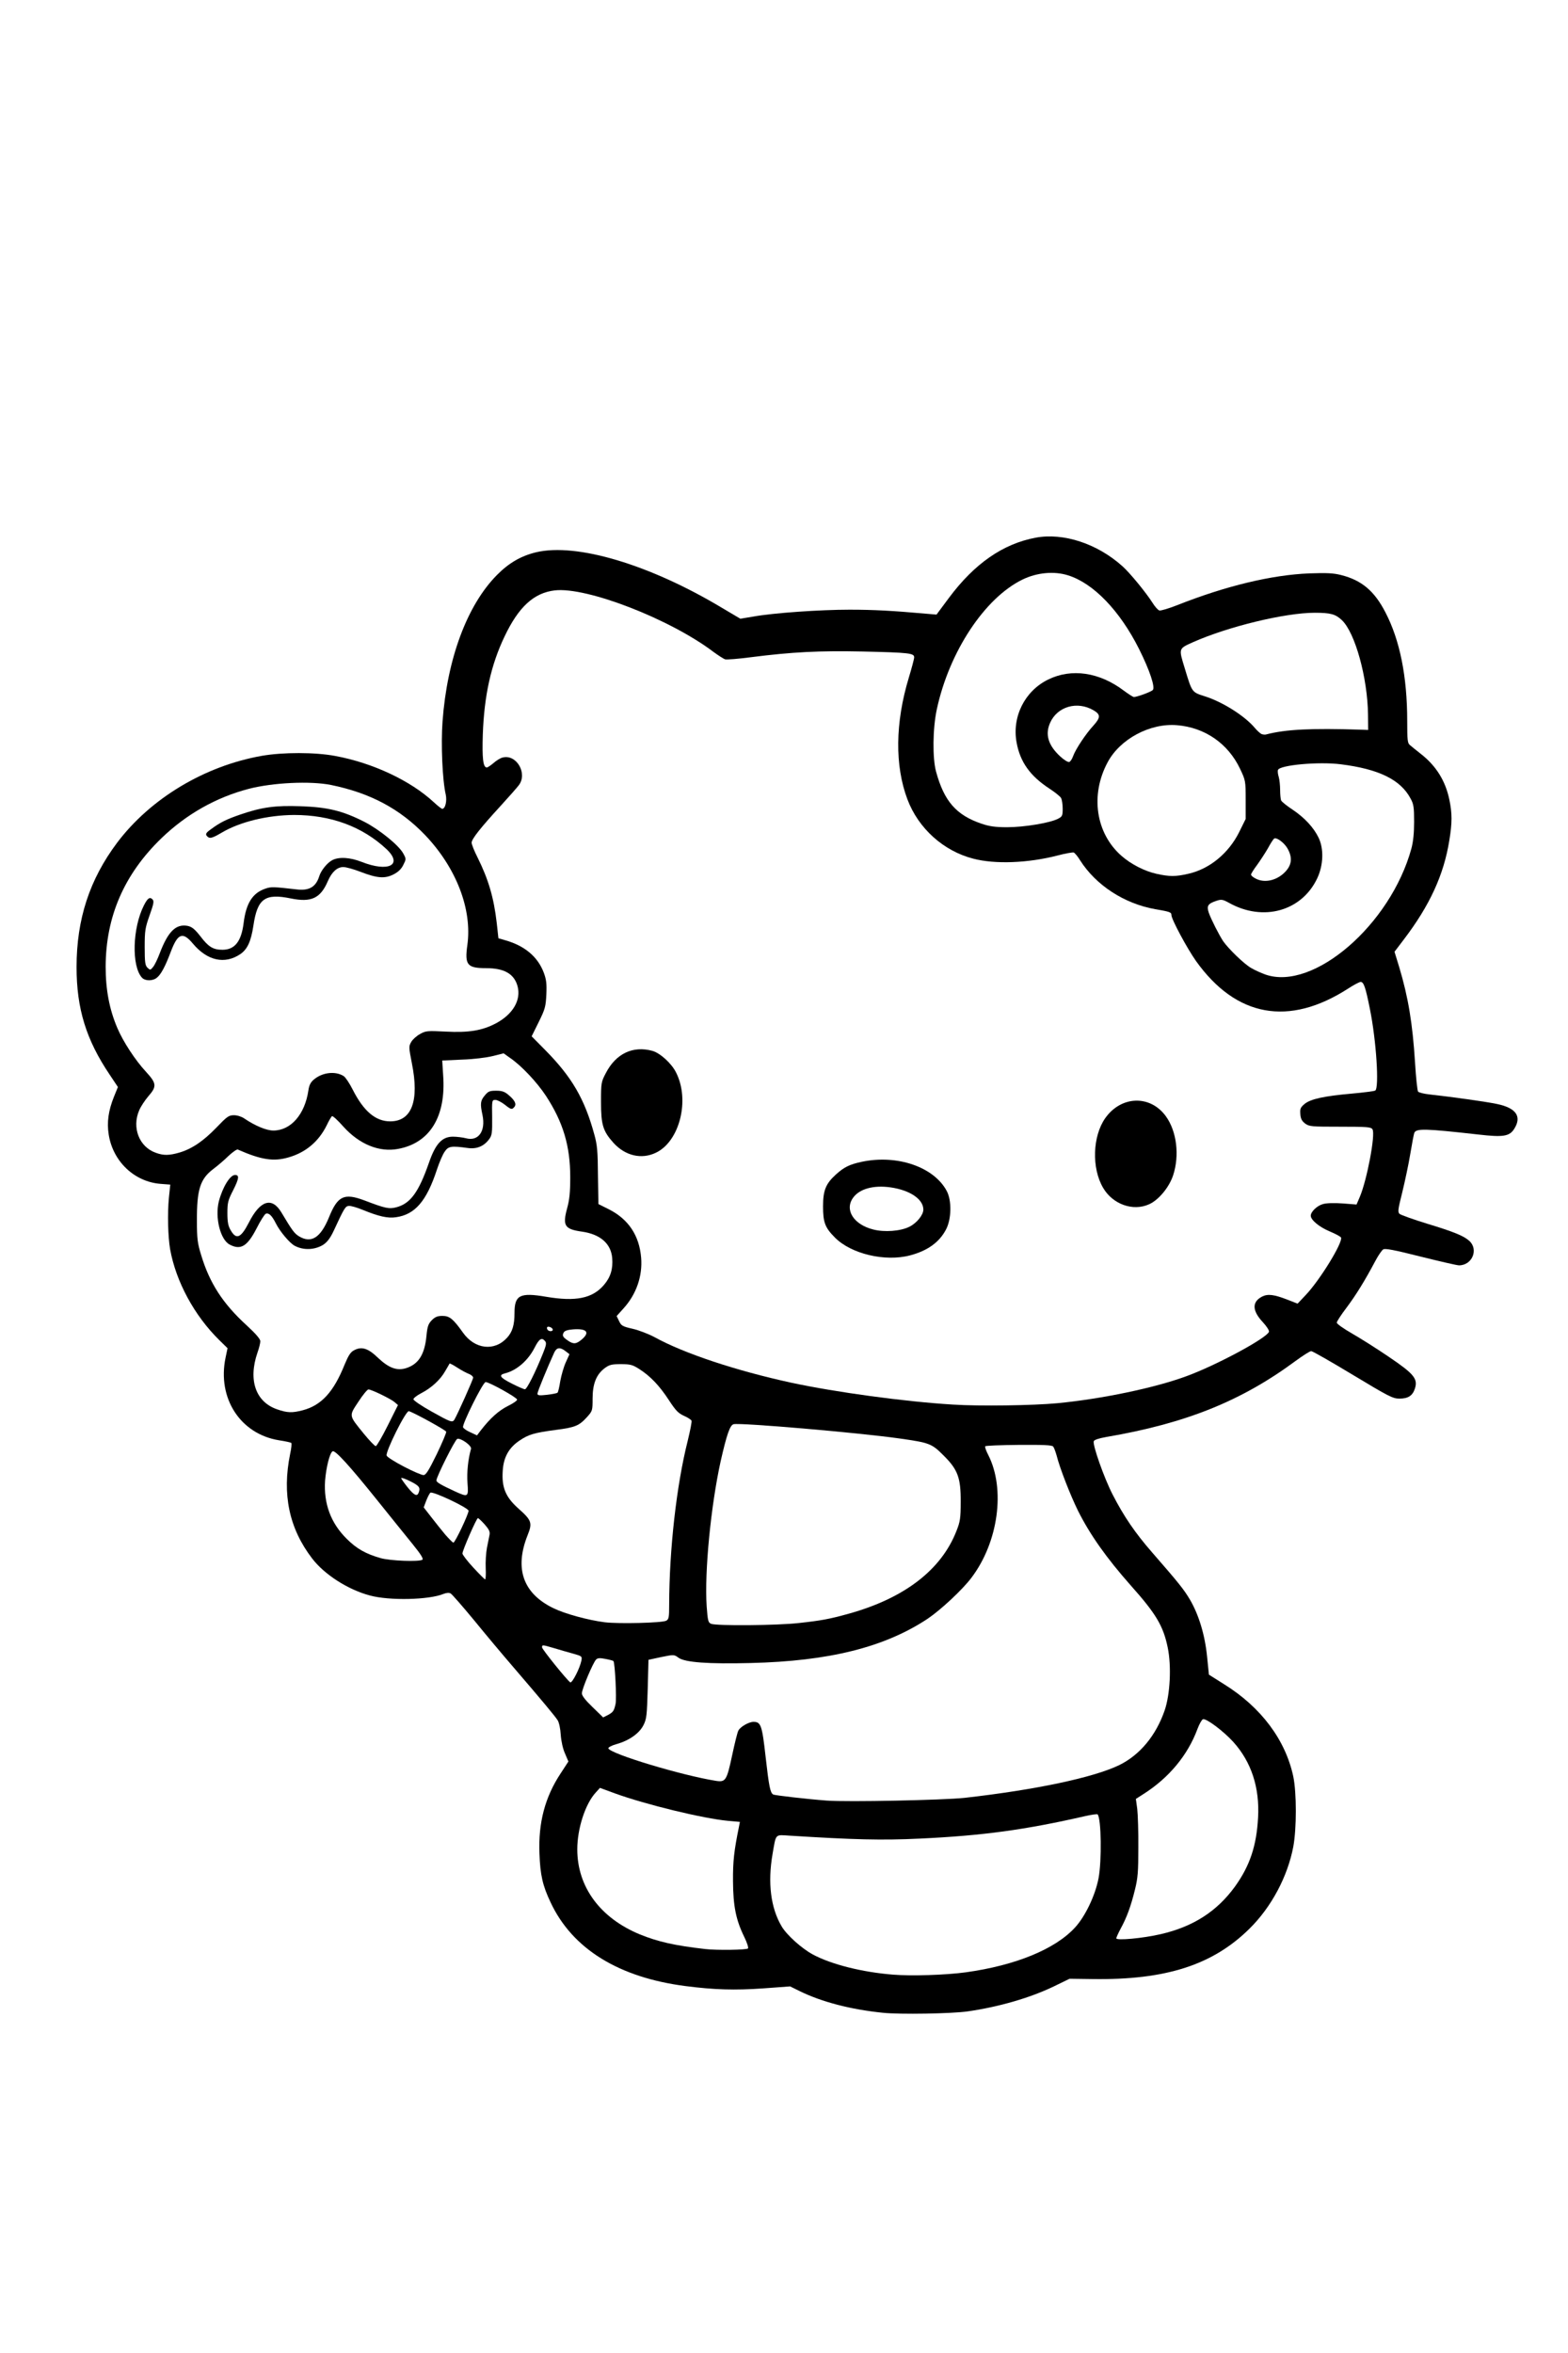 <?xml version="1.0" encoding="UTF-8"?>
<svg xmlns="http://www.w3.org/2000/svg" class="img-fluid" id="outputsvg" style="transform: none; transform-origin: 50% 50%; cursor: move;" width="1024" height="1536" viewBox="0 0 10240 15360">
  <rect x="0" y="0" width="10240" height="15360" fill="#808080" stroke="none"/>
  <g id="l1h9LYjjrNzhW4TnpgTxvd6" fill="rgb(0,0,0)" style="transform: none;">
    <g style="transform: none;">
      <path id="pYsAU6sEJ" d="M5735 13169 c-205 -20 -427 -79 -551 -145 -45 -24 -46 -24 -187 -13 -245 20 -547 -3 -757 -56 -380 -96 -638 -323 -726 -640 -26 -92 -31 -348 -9 -456 23 -111 65 -220 117 -299 l43 -65 -17 -50 c-9 -27 -17 -75 -18 -105 0 -35 -6 -65 -17 -80 -20 -29 -127 -156 -293 -350 -64 -74 -178 -211 -254 -303 -115 -140 -142 -168 -160 -163 -89 21 -174 28 -309 23 -173 -5 -234 -19 -352 -77 -235 -116 -369 -319 -397 -597 -11 -106 -1 -286 17 -334 4 -11 -11 -17 -69 -26 -141 -23 -258 -107 -316 -229 -43 -90 -54 -152 -47 -280 l6 -111 -45 -44 c-155 -150 -273 -373 -315 -589 -13 -71 -18 -349 -6 -391 7 -26 6 -26 -57 -31 -123 -10 -235 -85 -294 -196 -57 -108 -66 -268 -20 -398 l21 -62 -46 -70 c-94 -140 -152 -280 -188 -446 -27 -131 -27 -414 1 -559 41 -210 119 -389 245 -556 218 -289 570 -501 945 -567 141 -25 406 -25 540 0 236 45 492 163 629 290 33 31 34 31 28 6 -4 -14 -11 -98 -18 -186 -37 -521 105 -1036 356 -1290 118 -120 233 -164 431 -164 296 0 682 131 1076 365 l128 75 67 -10 c274 -44 914 -52 1139 -15 30 5 35 0 111 -103 213 -285 452 -415 738 -399 170 10 325 75 455 193 60 54 156 175 225 281 0 1 33 -11 73 -27 177 -72 363 -128 570 -171 190 -40 458 -52 561 -25 134 34 217 104 289 244 94 181 142 418 142 710 0 123 2 144 18 156 9 8 40 33 68 55 174 135 236 340 189 627 -36 222 -126 421 -291 640 l-53 71 20 64 c51 167 85 374 100 614 6 99 15 185 20 191 5 6 37 14 72 18 324 34 506 68 548 103 26 22 29 30 29 86 0 81 -23 121 -81 138 -42 13 -36 14 -434 -25 -66 -7 -128 -10 -137 -8 -22 5 -24 12 -48 155 -11 67 -32 168 -46 225 -15 58 -23 107 -18 112 5 4 85 31 177 59 250 76 295 104 304 184 7 61 -12 114 -47 132 -50 26 -125 18 -337 -36 -111 -29 -208 -49 -215 -46 -8 2 -33 42 -57 88 -56 107 -113 201 -165 269 -23 30 -45 60 -49 67 -4 7 23 28 75 59 133 77 378 244 394 269 35 53 29 151 -11 191 -21 21 -33 24 -104 24 l-80 0 -228 -138 c-125 -76 -238 -144 -249 -150 -19 -10 -30 -5 -87 38 -340 258 -724 412 -1245 501 -85 15 -83 2 -25 159 68 185 177 363 328 535 176 202 206 240 246 307 58 99 98 231 112 372 l12 118 100 63 c241 150 399 362 451 602 23 110 24 395 0 518 -61 320 -285 606 -578 739 -206 93 -395 126 -731 126 l-157 0 -103 49 c-151 73 -355 132 -557 161 -100 15 -502 21 -615 9z m510 -320 c241 -28 465 -98 622 -195 199 -124 304 -353 290 -638 -4 -66 -10 -123 -14 -127 -5 -5 -36 -2 -71 6 -314 74 -628 116 -997 136 -235 13 -621 7 -838 -11 -71 -7 -131 -9 -134 -6 -12 11 -33 136 -39 226 -6 81 -3 106 16 170 31 107 66 164 137 230 75 69 150 110 272 150 220 71 473 91 756 59z m-1431 -209 c-47 -115 -58 -183 -58 -360 0 -142 10 -254 30 -336 5 -20 1 -22 -68 -29 -149 -14 -481 -92 -671 -157 l-117 -40 -19 23 c-55 67 -111 234 -111 331 0 70 38 196 80 261 117 186 342 306 645 346 129 17 136 18 227 20 l87 1 -25 -60z m2726 -42 c369 -77 613 -354 645 -733 18 -206 -92 -437 -269 -563 l-46 -33 -11 28 c-80 198 -183 327 -350 437 l-56 37 9 57 c5 31 8 145 6 252 -5 244 -23 326 -115 538 -7 16 38 11 187 -20z m-1270 -893 c459 -50 840 -131 1010 -213 238 -116 375 -422 316 -707 -29 -141 -76 -219 -241 -405 -161 -182 -266 -331 -345 -488 -50 -102 -118 -275 -140 -362 -7 -25 -17 -51 -22 -58 -8 -9 -55 -12 -188 -10 l-178 3 13 25 c55 106 68 372 26 530 -46 176 -130 311 -279 450 -234 219 -536 343 -972 397 -114 14 -216 18 -475 18 -321 0 -331 -1 -375 -23 -42 -20 -49 -21 -100 -9 l-55 12 -5 190 c-5 170 -7 195 -27 235 -24 48 -94 103 -148 116 l-29 7 42 18 c105 45 528 159 590 159 28 0 32 -11 66 -175 32 -149 36 -159 79 -185 43 -26 137 -28 160 -2 11 12 22 74 37 211 22 194 30 233 49 245 9 6 228 31 351 40 130 9 701 -3 840 -19z m-2294 -570 c14 -21 16 -45 12 -141 -4 -119 -10 -133 -50 -134 -18 0 -50 54 -83 143 l-18 48 54 55 c29 30 57 54 61 54 4 0 15 -11 24 -25z m-225 -297 c-8 -8 -121 -38 -121 -31 0 2 21 29 47 59 l48 55 16 -38 c9 -21 14 -41 10 -45z m1435 -273 c537 -60 904 -275 1031 -603 36 -94 38 -221 4 -307 -31 -78 -135 -185 -198 -203 -105 -31 -741 -99 -1100 -118 l-121 -7 -20 64 c-85 274 -153 816 -136 1072 6 88 9 100 28 107 34 14 371 11 512 -5z m-864 -16 c15 -8 18 -23 18 -102 1 -354 48 -780 115 -1050 14 -54 25 -100 25 -102 0 -2 -20 -13 -44 -24 -37 -16 -54 -34 -99 -103 -91 -140 -204 -233 -283 -233 -92 0 -154 90 -154 225 0 78 -1 81 -37 121 -51 56 -77 67 -202 83 -60 8 -127 19 -148 25 -98 27 -185 117 -199 207 -11 75 17 139 95 214 38 36 73 75 79 87 19 35 14 93 -14 158 -14 34 -28 89 -31 126 -5 57 -2 73 21 122 33 68 91 122 180 165 76 37 227 78 336 91 87 11 315 4 342 -10z m-1167 -510 c5 -26 3 -39 -9 -49 -20 -16 -15 -21 -54 69 l-32 74 37 46 38 46 6 -75 c4 -41 10 -91 14 -111z m-462 109 c-99 -127 -401 -500 -447 -552 l-61 -69 -12 41 c-22 79 -25 144 -9 215 22 96 60 162 130 232 65 65 124 98 221 126 73 21 193 26 178 7z m239 -315 c-48 -23 -90 -42 -94 -42 -4 -1 -12 8 -17 18 -9 16 1 34 61 109 l71 91 33 -67 32 -67 -86 -42z m88 -205 c0 -46 5 -101 10 -123 8 -33 6 -42 -7 -52 -9 -7 -20 -13 -23 -13 -9 0 -104 209 -98 215 7 8 102 54 111 54 4 1 7 -36 7 -81z m-208 -145 c29 -60 54 -111 56 -115 3 -7 -187 -112 -192 -107 -2 2 -29 54 -60 116 l-55 111 97 51 c53 28 98 50 99 51 1 0 26 -48 55 -107z m-312 -202 c55 -111 57 -104 -30 -143 l-55 -25 -42 63 -41 62 57 70 c31 39 57 71 58 72 2 0 25 -45 53 -99z m610 31 c0 -19 107 -125 150 -150 l48 -28 -63 -34 c-35 -19 -66 -32 -68 -30 -2 3 -28 56 -57 118 -45 94 -51 115 -39 123 18 11 29 11 29 1z m-115 -195 l51 -112 -46 -23 -45 -22 -15 22 c-33 50 -86 101 -131 127 l-47 27 81 46 c45 26 87 47 92 47 6 0 33 -50 60 -112z m-1040 57 c106 -24 197 -125 265 -294 40 -99 62 -114 156 -108 61 4 65 6 122 60 61 59 95 74 135 64 67 -16 111 -90 122 -205 6 -63 12 -79 35 -103 26 -25 35 -28 100 -28 68 0 73 2 102 33 16 17 44 52 62 77 39 55 110 96 149 86 42 -10 102 -70 115 -114 7 -22 12 -69 12 -105 0 -91 16 -110 104 -115 38 -3 107 3 163 13 159 29 245 8 317 -77 40 -46 60 -105 51 -147 -8 -39 -63 -101 -104 -118 -20 -8 -62 -19 -94 -23 -116 -17 -133 -54 -96 -203 77 -308 -55 -675 -324 -894 l-68 -56 -52 12 c-29 7 -109 16 -179 18 l-126 6 5 91 c17 281 -93 452 -312 488 -141 23 -288 -26 -384 -127 -29 -31 -54 -55 -55 -53 -1 2 -11 20 -21 41 -46 89 -135 161 -234 191 -84 25 -207 21 -297 -9 l-75 -25 -37 36 c-20 20 -61 54 -89 75 -29 22 -59 52 -67 67 -49 98 -55 295 -12 436 55 181 141 315 295 456 l91 84 0 51 c0 29 -9 78 -20 111 -12 32 -21 77 -22 100 -1 51 30 120 70 158 33 30 126 68 152 61 8 -2 29 -7 45 -11z m4920 -44 c288 -27 636 -100 842 -176 125 -45 357 -159 451 -221 l72 -47 -29 -30 c-17 -17 -35 -44 -40 -59 -14 -36 -14 -103 -1 -128 28 -51 128 -63 232 -28 l62 22 39 -44 c55 -62 122 -158 173 -246 l43 -77 -67 -28 c-87 -36 -122 -74 -122 -132 0 -90 62 -122 213 -113 l88 6 20 -45 c42 -98 97 -370 78 -389 -6 -6 -85 -10 -209 -10 -186 0 -200 -1 -227 -21 -25 -19 -28 -27 -31 -91 -3 -68 -2 -72 27 -96 39 -32 127 -52 296 -67 72 -6 141 -13 154 -16 l24 -5 -6 -147 c-7 -173 -60 -482 -83 -482 -2 0 -27 15 -56 34 -81 51 -145 81 -238 111 -72 23 -103 27 -205 28 -139 1 -213 -15 -316 -69 -140 -74 -294 -251 -390 -449 -27 -55 -49 -105 -49 -112 0 -18 -11 -22 -106 -38 -203 -36 -388 -157 -491 -321 -22 -35 -32 -44 -48 -39 -144 41 -205 49 -390 49 -215 1 -270 -9 -390 -69 -176 -89 -290 -250 -341 -481 -12 -57 -17 -125 -17 -244 0 -184 15 -286 64 -451 16 -56 28 -103 26 -106 -12 -11 -203 -23 -382 -23 -222 0 -357 9 -610 41 -93 12 -186 19 -207 16 -23 -3 -59 -22 -95 -49 -229 -174 -617 -344 -892 -393 -84 -15 -109 -13 -166 8 -159 58 -305 317 -365 650 -22 118 -38 353 -26 382 6 17 7 17 26 0 26 -23 119 -32 160 -15 47 19 70 66 70 142 0 76 3 71 -145 233 -55 61 -118 132 -139 158 l-39 48 41 87 c70 149 97 244 116 407 l11 100 45 13 c127 36 212 108 251 211 18 48 20 73 17 171 -3 108 -5 120 -39 190 l-36 75 74 75 c128 130 198 232 256 374 l32 79 6 -124 c5 -113 8 -129 37 -185 35 -69 98 -129 151 -144 46 -13 166 -13 212 0 50 14 125 83 155 143 17 32 30 81 37 138 26 205 -43 382 -173 446 -54 27 -202 25 -255 -4 -39 -21 -85 -64 -120 -113 -12 -18 -15 -19 -10 -5 5 11 10 106 13 210 l4 190 57 25 c79 34 161 118 191 195 27 72 38 225 21 304 -15 70 -52 147 -97 199 -20 23 -34 49 -31 56 3 7 38 21 78 30 40 9 105 34 144 55 324 178 919 331 1579 406 393 44 697 52 991 25z m-3244 -151 c9 -47 22 -96 28 -108 7 -11 8 -21 3 -21 -8 0 -60 110 -99 208 -4 10 2 13 23 10 27 -3 29 -7 45 -89z m-198 14 c8 -16 18 -38 21 -50 7 -21 4 -20 -43 10 -27 18 -50 35 -50 38 -1 6 37 27 51 28 4 1 14 -11 21 -26z m-2292 -1499 c82 -24 157 -75 242 -163 l78 -81 67 0 c51 0 74 5 97 21 47 31 143 79 160 79 30 0 93 -39 124 -77 36 -43 65 -116 75 -185 8 -56 44 -91 109 -109 51 -14 149 -6 180 14 12 8 40 49 62 92 68 134 164 218 231 201 39 -10 90 -65 103 -111 15 -56 14 -96 -9 -205 -34 -161 -24 -207 53 -250 37 -21 48 -22 175 -18 159 7 234 -6 323 -53 154 -82 182 -212 60 -276 -36 -19 -60 -23 -125 -23 -129 0 -149 -29 -127 -185 30 -216 -73 -475 -273 -684 -129 -135 -267 -222 -444 -281 -153 -51 -240 -63 -392 -57 -310 13 -596 137 -826 359 -139 134 -226 265 -291 433 -120 312 -91 621 82 890 28 44 77 108 108 141 55 60 57 64 57 117 0 51 -4 60 -41 103 -43 49 -79 121 -79 155 0 28 33 90 63 117 14 13 42 30 64 37 21 8 38 14 39 15 0 0 25 -7 55 -16z m7304 -1159 c256 -65 550 -349 681 -658 59 -139 78 -217 78 -312 1 -64 -4 -89 -22 -122 -49 -93 -143 -156 -288 -193 -166 -42 -302 -47 -455 -19 l-55 11 3 61 c6 99 8 102 83 152 79 53 139 116 172 183 19 40 23 63 23 152 0 97 -3 110 -32 172 -74 157 -223 238 -413 225 -88 -7 -161 -27 -217 -59 -25 -15 -36 -17 -52 -8 -28 14 -27 19 13 98 47 90 64 114 132 184 64 65 122 103 199 130 62 21 76 22 150 3z m-148 -626 c30 -11 79 -53 94 -81 10 -19 -7 -63 -37 -92 -15 -16 -19 -11 -60 56 -24 40 -50 81 -57 91 -10 14 -9 19 3 27 19 12 23 12 57 -1z m-532 -44 c118 -33 242 -145 303 -273 35 -72 37 -83 37 -172 -1 -88 -3 -101 -37 -172 -57 -122 -153 -209 -278 -255 -83 -31 -146 -36 -215 -18 -180 47 -308 170 -359 344 -69 236 103 497 366 555 67 15 102 14 183 -9z m-1016 -314 c116 -23 161 -43 161 -72 0 -35 -18 -57 -88 -102 -37 -24 -83 -61 -103 -81 -157 -159 -159 -470 -5 -620 157 -152 452 -153 649 -2 46 35 50 36 85 25 20 -6 40 -13 44 -16 18 -10 -102 -269 -173 -375 -151 -222 -340 -351 -487 -334 -74 9 -181 62 -262 129 -241 202 -440 628 -442 947 -2 193 81 377 200 447 125 74 241 88 421 54z m251 -490 c18 -33 54 -87 81 -120 27 -34 49 -63 49 -65 0 -1 -18 -11 -40 -21 -49 -22 -99 -15 -146 20 -57 44 -79 108 -53 158 10 19 69 87 75 87 2 0 17 -27 34 -59z m1358 -117 c98 -16 333 -23 472 -14 l75 5 -2 -80 c-2 -44 -12 -130 -23 -191 -44 -247 -112 -389 -203 -423 -63 -24 -213 -8 -442 46 -174 41 -462 145 -479 172 -8 13 51 213 67 227 7 6 39 18 72 28 111 33 271 135 333 212 15 19 28 34 30 34 1 0 46 -7 100 -16z"></path>
      <path id="p9CHohq2T" d="M1945 8181 c-16 -4 -40 -13 -51 -19 -33 -18 -96 -93 -123 -147 l-24 -48 -45 87 c-51 99 -73 116 -152 116 -108 0 -153 -61 -158 -218 -5 -126 24 -232 78 -290 18 -19 30 -22 68 -20 47 3 47 3 50 42 3 29 -6 57 -33 111 -26 50 -37 86 -37 118 -1 47 18 107 33 107 5 0 24 -30 43 -67 59 -115 94 -140 182 -130 54 6 72 21 109 90 40 75 72 115 106 133 29 15 31 14 63 -18 18 -19 47 -68 65 -113 19 -47 45 -92 63 -109 29 -27 34 -28 107 -24 54 3 96 12 146 33 92 39 148 39 196 2 44 -33 95 -126 140 -256 25 -72 42 -104 72 -134 l39 -39 105 4 c135 3 136 3 127 -137 -7 -99 -6 -101 21 -133 26 -31 29 -32 107 -32 80 0 81 0 119 39 32 32 39 46 39 78 0 21 -5 44 -12 51 -21 21 -84 14 -115 -12 l-28 -23 0 108 c0 93 -3 111 -21 136 -36 49 -79 65 -164 60 -41 -2 -81 -6 -89 -8 -21 -6 -57 53 -87 144 -74 225 -150 305 -300 315 -80 5 -150 -9 -231 -45 -30 -12 -58 -23 -64 -23 -5 0 -21 26 -35 58 -78 181 -106 209 -215 217 -35 2 -77 1 -94 -4z"></path>
      <path id="pBAoW7qpQ" d="M5634 8220 c-95 -25 -160 -59 -211 -111 -69 -69 -78 -96 -78 -234 0 -104 3 -125 22 -161 24 -45 85 -104 133 -129 79 -41 287 -58 415 -34 129 24 249 102 298 194 18 34 22 57 22 150 0 100 -2 114 -27 161 -44 84 -121 139 -235 169 -81 21 -249 19 -339 -5z m275 -243 c25 -12 54 -35 65 -50 19 -26 19 -30 6 -55 -22 -40 -116 -83 -195 -89 -82 -7 -145 15 -181 62 -25 33 -25 35 -9 62 23 40 76 74 138 89 63 15 117 10 176 -19z"></path>
      <path id="pM2Qu9zBo" d="M7300 7894 c-121 -52 -179 -167 -180 -352 0 -178 53 -296 160 -356 50 -28 63 -31 145 -31 81 0 95 3 138 28 60 35 110 103 134 182 27 89 24 248 -6 337 -26 79 -94 161 -156 189 -51 23 -184 25 -235 3z"></path>
      <path id="pUYRomS4G" d="M897 6412 c-37 -40 -47 -88 -47 -218 0 -139 21 -243 63 -319 19 -34 28 -40 60 -43 76 -6 84 31 36 172 -33 96 -48 211 -32 241 9 14 15 5 37 -52 37 -96 77 -157 115 -172 19 -8 55 -12 92 -9 56 4 65 8 91 39 80 94 95 108 121 114 61 16 114 -55 128 -172 16 -124 47 -179 124 -214 45 -21 161 -25 234 -8 70 16 114 -11 136 -81 11 -38 52 -88 86 -106 47 -24 185 -15 275 19 65 24 114 27 114 7 0 -18 -138 -122 -210 -159 -227 -117 -448 -131 -705 -46 -44 14 -106 42 -138 61 -42 24 -70 34 -101 34 -52 0 -69 -16 -64 -62 2 -26 13 -39 57 -70 59 -41 167 -85 281 -114 62 -16 112 -19 280 -19 196 0 209 1 300 28 175 53 371 176 430 272 26 43 24 117 -4 160 -48 73 -185 84 -331 27 -97 -38 -107 -34 -154 61 -18 35 -42 73 -54 84 -48 44 -131 53 -247 28 -59 -13 -68 -12 -100 3 -48 24 -69 66 -85 172 -8 50 -22 108 -33 128 -36 71 -122 108 -229 99 -76 -6 -137 -39 -189 -102 -44 -54 -52 -51 -85 38 -32 90 -68 158 -93 178 -30 26 -136 26 -159 1z"></path>
    </g>
  </g>
  <g id="l6h3giWaFvhEUmXc5yRDAQW" fill="rgb(255,255,255)" style="transform: none;">
    <g style="transform: none;">
      <path id="ptreC1Wg1" d="M0 7680 l0 -7680 5120 0 5120 0 0 7680 0 7680 -5120 0 -5120 0 0 -7680z m6320 5450 c202 -29 406 -88 560 -162 l105 -51 150 2 c479 7 785 -92 1025 -329 143 -141 249 -340 286 -535 22 -119 22 -351 0 -458 -51 -239 -210 -452 -451 -602 l-100 -63 -12 -118 c-14 -141 -54 -273 -112 -372 -40 -67 -70 -105 -246 -307 -112 -128 -186 -237 -259 -379 -56 -109 -132 -325 -123 -348 3 -9 34 -19 79 -27 522 -89 885 -235 1239 -497 48 -35 93 -64 102 -64 9 0 131 70 272 155 234 141 261 155 304 155 57 0 86 -19 101 -65 21 -64 -5 -96 -169 -207 -79 -54 -189 -123 -243 -154 -54 -31 -98 -62 -98 -70 0 -8 29 -52 64 -98 62 -83 119 -175 188 -305 19 -36 42 -69 51 -75 13 -8 71 3 245 47 125 31 237 57 250 57 87 0 130 -105 66 -161 -36 -32 -103 -59 -271 -110 -92 -28 -175 -58 -183 -65 -13 -12 -10 -30 18 -142 17 -70 41 -182 52 -249 11 -67 23 -129 26 -137 12 -31 70 -29 419 10 164 19 204 12 235 -39 49 -79 11 -134 -112 -160 -69 -15 -307 -48 -445 -63 -35 -4 -67 -12 -72 -18 -5 -6 -14 -92 -20 -191 -16 -253 -44 -424 -103 -621 l-31 -101 60 -79 c170 -223 262 -423 298 -648 19 -115 19 -177 0 -267 -26 -124 -88 -222 -189 -300 -28 -22 -59 -47 -68 -55 -16 -12 -18 -33 -18 -156 0 -292 -48 -529 -142 -710 -72 -140 -155 -210 -289 -244 -51 -13 -93 -15 -209 -11 -246 10 -545 82 -861 207 -56 22 -109 38 -118 35 -9 -3 -29 -25 -45 -51 -42 -66 -146 -193 -195 -237 -164 -148 -386 -221 -568 -187 -213 40 -399 169 -566 393 l-81 109 -71 -6 c-213 -19 -338 -26 -497 -26 -193 0 -496 21 -629 45 l-84 14 -120 -71 c-472 -283 -949 -425 -1213 -363 -100 24 -179 70 -257 149 -195 197 -325 547 -355 956 -11 146 -1 383 21 477 9 42 -3 93 -23 93 -5 0 -30 -20 -56 -44 -151 -140 -398 -256 -642 -301 -131 -25 -343 -25 -480 -1 -374 66 -727 278 -945 567 -180 240 -265 499 -265 812 0 272 63 475 216 702 l54 81 -26 64 c-36 90 -47 166 -34 247 28 175 167 307 337 321 l65 5 -9 86 c-10 105 -6 255 8 336 38 211 158 433 321 593 l54 53 -13 62 c-55 264 96 498 349 539 40 6 76 14 80 17 4 3 1 35 -7 71 -54 264 -7 487 143 683 80 105 234 204 377 242 127 35 387 29 481 -10 20 -8 37 -9 47 -3 9 5 78 84 154 176 75 92 189 228 253 302 189 220 275 323 292 350 9 14 18 56 20 95 3 41 14 92 28 122 l22 52 -51 78 c-102 155 -146 321 -138 523 5 140 21 210 73 319 142 303 445 490 882 546 187 24 321 28 505 15 l177 -13 63 31 c145 71 335 120 542 141 110 12 452 6 555 -9z"></path>
      <path id="pkC4e83Qd" d="M5830 12890 c-199 -16 -399 -66 -521 -131 -74 -40 -172 -128 -205 -185 -71 -120 -91 -284 -59 -470 24 -138 14 -127 114 -121 415 26 600 31 848 19 409 -19 688 -57 1081 -147 40 -9 76 -14 80 -11 24 25 28 303 6 418 -22 113 -87 248 -153 320 -130 142 -389 248 -714 293 -132 18 -357 25 -477 15z"></path>
      <path id="pB5t9s4Qs" d="M4605 12723 c-201 -23 -309 -48 -425 -95 -260 -107 -410 -310 -410 -556 0 -135 52 -296 120 -370 l28 -31 98 36 c201 73 576 164 737 179 l79 7 -6 31 c-32 157 -40 224 -39 356 1 163 19 253 74 365 17 35 28 68 24 74 -6 10 -205 13 -280 4z"></path>
      <path id="pCqGGP5pm" d="M7290 12653 c0 -5 13 -34 29 -64 39 -71 66 -144 93 -254 19 -76 22 -118 22 -275 1 -102 -3 -215 -7 -251 l-9 -66 53 -34 c164 -105 286 -252 349 -422 12 -32 28 -61 36 -64 20 -8 134 77 199 149 117 130 172 297 161 493 -10 185 -54 315 -150 449 -118 163 -273 263 -486 312 -116 27 -290 43 -290 27z"></path>
      <path id="p6Z4blRzR" d="M5400 11754 c-122 -9 -342 -34 -351 -40 -19 -12 -27 -51 -49 -245 -23 -207 -31 -229 -79 -229 -31 0 -86 32 -99 57 -6 10 -24 83 -41 163 -35 163 -42 175 -106 165 -221 -35 -690 -176 -702 -212 -2 -6 21 -19 54 -28 82 -23 149 -70 176 -125 20 -40 22 -65 27 -235 l5 -190 83 -18 c84 -17 84 -17 114 5 43 30 194 41 468 34 515 -12 877 -103 1158 -289 86 -58 228 -190 287 -269 175 -232 222 -578 109 -800 -14 -27 -23 -52 -20 -57 3 -4 101 -8 219 -9 160 -1 217 1 225 11 5 6 15 32 22 57 22 87 90 260 140 362 79 157 184 306 345 488 165 185 212 264 241 405 25 121 16 305 -20 410 -57 165 -162 291 -296 357 -169 82 -549 162 -1010 214 -139 15 -763 28 -900 18z"></path>
      <path id="p9nMtEVvP" d="M3870 11144 c-47 -45 -70 -75 -70 -90 0 -28 73 -201 93 -221 10 -10 25 -11 60 -4 27 5 50 11 53 14 10 10 22 245 14 280 -10 46 -16 54 -51 73 l-30 15 -69 -67z"></path>
      <path id="pfY9XMyX7" d="M3724 10982 c-23 -16 -184 -216 -184 -228 0 -18 0 -18 79 5 36 11 92 27 125 36 56 16 58 17 53 45 -10 50 -61 150 -73 142z"></path>
      <path id="p10Fr1dplL" d="M4644 10600 c-19 -8 -22 -19 -29 -114 -15 -224 27 -654 91 -946 40 -176 61 -237 85 -243 42 -11 813 55 1082 93 197 28 211 33 288 110 94 93 114 146 113 305 0 105 -4 129 -27 187 -99 256 -341 441 -704 542 -126 35 -180 45 -327 61 -142 16 -537 19 -572 5z"></path>
      <path id="p1Cqx2PBSz" d="M3950 10590 c-110 -14 -260 -55 -336 -92 -198 -96 -255 -258 -169 -475 33 -82 28 -98 -60 -176 -83 -74 -109 -137 -102 -244 5 -90 40 -153 111 -200 58 -39 94 -50 237 -69 125 -16 151 -27 202 -83 36 -40 37 -43 37 -121 0 -96 24 -157 78 -198 31 -23 45 -27 106 -27 63 0 77 4 121 32 73 47 131 108 192 201 45 69 62 87 99 104 25 11 47 25 50 32 3 7 -9 66 -25 132 -73 290 -120 705 -121 1071 0 81 -2 94 -20 103 -26 14 -308 21 -400 10z"></path>
      <path id="pDEItvWKt" d="M3091 10233 c-39 -42 -71 -84 -71 -92 0 -20 92 -231 101 -231 4 0 23 18 44 41 28 32 36 47 32 68 -3 14 -10 52 -17 85 -6 32 -10 92 -8 132 2 41 0 74 -4 74 -3 0 -38 -35 -77 -77z"></path>
      <path id="ple66Twvz" d="M2485 10171 c-97 -28 -156 -61 -221 -126 -104 -103 -151 -230 -141 -380 7 -86 30 -180 49 -191 16 -10 110 93 293 321 84 105 187 232 229 284 55 68 73 97 64 103 -24 14 -210 7 -273 -11z"></path>
      <path id="p18pyBv762" d="M2908 10018 c-24 -29 -66 -81 -92 -115 l-49 -63 17 -45 c10 -25 22 -48 27 -51 18 -10 248 99 249 118 0 22 -88 208 -99 208 -5 0 -28 -24 -53 -52z"></path>
      <path id="piyMTqj0h" d="M2662 9709 c-23 -29 -42 -56 -42 -60 0 -5 27 4 60 21 58 29 67 41 54 74 -10 27 -29 18 -72 -35z"></path>
      <path id="pYEhCkaRB" d="M2970 9735 c-91 -42 -120 -59 -120 -71 0 -23 121 -265 136 -271 22 -8 96 44 90 65 -19 66 -28 153 -23 223 7 93 5 94 -83 54z"></path>
      <path id="pxK5ZkfGx" d="M2638 9574 c-58 -30 -109 -62 -113 -72 -9 -24 125 -294 145 -290 25 5 239 122 244 134 2 6 -26 72 -62 147 -53 108 -71 137 -87 136 -11 0 -68 -24 -127 -55z"></path>
      <path id="pVmuQKSHB" d="M2375 9358 c-98 -121 -97 -113 -35 -207 29 -45 59 -81 66 -81 20 0 147 62 171 83 l22 19 -67 134 c-37 74 -72 134 -78 134 -7 0 -42 -37 -79 -82z"></path>
      <path id="p1AknjF9xr" d="M3072 9350 c-23 -10 -45 -25 -48 -33 -7 -19 128 -291 147 -295 18 -3 201 98 206 114 2 6 -25 25 -60 42 -60 30 -115 79 -177 159 l-25 33 -43 -20z"></path>
      <path id="pQwba7ImU" d="M2818 9214 c-65 -36 -118 -72 -118 -80 0 -7 23 -25 50 -39 66 -34 125 -87 157 -144 15 -25 28 -48 29 -50 2 -2 25 10 51 27 26 17 60 35 76 41 15 6 27 17 27 24 0 12 -104 244 -123 275 -13 20 -26 15 -149 -54z"></path>
      <path id="phpWKNKNO" d="M1810 9200 c-140 -48 -190 -190 -129 -369 11 -30 19 -64 19 -76 0 -14 -30 -49 -91 -105 -154 -141 -240 -274 -295 -456 -24 -77 -28 -107 -28 -224 -1 -205 21 -274 107 -339 28 -21 74 -60 100 -86 27 -25 54 -44 60 -41 152 67 234 80 332 51 112 -32 197 -104 249 -210 14 -30 30 -56 34 -59 5 -3 39 28 75 69 104 115 234 168 356 145 208 -38 315 -211 295 -481 l-6 -96 128 -6 c72 -2 161 -13 201 -23 l72 -18 42 30 c74 50 176 159 234 247 113 173 159 328 159 532 0 99 -5 148 -21 205 -30 112 -15 134 98 150 119 17 189 78 197 172 6 72 -11 126 -54 176 -75 88 -184 110 -378 77 -171 -29 -206 -11 -206 106 0 79 -14 124 -49 162 -82 90 -210 75 -287 -33 -64 -90 -88 -110 -134 -110 -32 0 -48 6 -70 28 -23 24 -29 40 -35 103 -12 123 -53 186 -136 211 -59 17 -111 -3 -180 -68 -65 -63 -107 -76 -156 -50 -24 12 -37 33 -63 95 -71 177 -151 265 -273 297 -69 18 -101 17 -167 -6z m302 -1075 c26 -18 45 -43 68 -92 68 -147 75 -158 97 -161 12 -2 54 10 95 27 100 41 161 55 213 47 125 -17 201 -105 269 -313 15 -45 37 -97 50 -115 24 -36 43 -39 151 -24 58 8 105 -11 139 -57 19 -25 21 -42 20 -143 -2 -112 -1 -114 21 -114 12 0 39 14 60 30 43 34 48 35 64 16 16 -19 3 -44 -40 -80 -24 -20 -41 -26 -79 -26 -42 0 -52 4 -74 31 -29 34 -31 54 -15 128 22 105 -27 174 -109 151 -20 -5 -58 -10 -84 -10 -71 0 -114 46 -157 171 -67 192 -121 266 -213 290 -47 12 -70 8 -211 -46 -130 -48 -172 -28 -228 110 -55 135 -116 174 -197 125 -30 -19 -43 -36 -114 -155 -62 -104 -139 -80 -213 66 -52 101 -82 114 -119 49 -16 -27 -21 -53 -21 -111 0 -69 4 -84 39 -152 37 -74 40 -97 11 -97 -33 0 -82 81 -106 173 -26 106 10 251 72 282 71 37 114 11 174 -105 25 -50 53 -94 61 -97 20 -7 40 12 66 64 26 52 90 128 122 145 58 31 132 28 188 -7z"></path>
      <path id="p1HNGLcJvr" d="M6225 9169 c-316 -19 -769 -81 -1058 -143 -359 -78 -700 -191 -892 -297 -39 -21 -104 -46 -144 -55 -66 -15 -74 -20 -88 -50 l-16 -33 46 -51 c83 -92 124 -211 114 -330 -12 -145 -83 -251 -209 -315 l-70 -35 -3 -187 c-1 -159 -5 -201 -24 -268 -63 -231 -146 -374 -320 -550 l-89 -90 46 -93 c42 -85 46 -101 50 -180 3 -71 0 -97 -17 -143 -39 -103 -124 -175 -251 -211 l-45 -13 -11 -100 c-19 -165 -54 -284 -125 -427 -22 -43 -39 -86 -39 -97 0 -24 58 -97 190 -241 53 -58 106 -118 118 -134 59 -77 -15 -204 -105 -181 -15 3 -42 20 -60 36 -19 16 -38 29 -44 29 -24 0 -31 -59 -26 -215 9 -254 53 -454 142 -640 92 -194 192 -285 328 -301 209 -24 753 187 1037 402 30 22 64 44 75 48 11 3 88 -3 171 -14 268 -34 443 -43 729 -37 305 7 335 11 335 38 0 11 -16 70 -35 133 -89 294 -92 574 -9 794 71 189 235 337 429 387 143 38 359 29 550 -20 52 -14 100 -22 107 -20 7 3 26 25 41 50 104 164 289 284 491 320 95 16 106 20 106 38 0 28 103 219 161 301 262 366 606 428 992 180 37 -24 74 -44 83 -44 20 0 32 35 60 175 42 206 62 517 35 534 -6 4 -76 13 -154 20 -180 16 -269 35 -308 68 -26 22 -30 31 -27 66 2 30 10 45 31 61 27 20 41 21 229 21 177 0 202 2 211 17 21 32 -36 332 -83 442 l-21 49 -89 -7 c-55 -4 -106 -3 -130 4 -38 10 -80 50 -80 76 0 28 57 75 125 103 38 16 71 34 73 40 11 34 -138 277 -231 375 l-53 56 -64 -25 c-90 -35 -130 -40 -168 -21 -67 35 -65 92 5 167 26 28 43 55 40 63 -16 42 -345 219 -540 290 -206 76 -551 148 -842 176 -160 15 -507 20 -680 9z m-282 -974 c114 -30 191 -85 235 -169 36 -68 38 -189 5 -251 -83 -157 -323 -240 -555 -191 -80 17 -116 35 -169 83 -66 60 -84 103 -84 208 0 105 13 139 78 204 105 106 326 159 490 116z m1562 -334 c62 -28 130 -110 156 -188 43 -130 24 -288 -47 -386 -102 -141 -292 -135 -396 12 -83 118 -90 326 -14 455 63 108 196 155 301 107z m-3222 -336 c155 -73 224 -344 132 -524 -29 -59 -104 -127 -154 -141 -127 -35 -238 17 -304 144 -31 59 -32 64 -32 191 0 148 13 189 81 265 77 85 183 110 277 65z"></path>
      <path id="p1gdMFys1" d="M5703 8026 c-128 -32 -189 -128 -132 -207 41 -58 133 -84 245 -68 126 18 214 77 214 145 0 35 -43 88 -91 112 -58 29 -163 37 -236 18z"></path>
      <path id="pLgTaKzYG" d="M3510 9097 c0 -13 67 -175 110 -269 16 -33 38 -35 73 -8 l26 20 -24 53 c-13 28 -29 84 -36 122 -6 39 -14 73 -18 76 -3 4 -34 10 -68 14 -53 6 -63 4 -63 -8z"></path>
      <path id="p19okIBBqO" d="M3343 9032 c-78 -39 -89 -56 -45 -67 76 -19 150 -83 193 -167 30 -59 47 -70 69 -43 10 12 7 27 -13 77 -52 130 -107 238 -119 237 -7 0 -46 -17 -85 -37z"></path>
      <path id="pA6hL4GFf" d="M3710 8752 c-34 -23 -40 -33 -29 -53 6 -12 25 -18 61 -21 90 -7 113 19 57 66 -35 30 -54 32 -89 8z"></path>
      <path id="p12Iav1ijr" d="M3575 8679 c-4 -6 -4 -13 -1 -16 8 -8 36 5 36 17 0 13 -27 13 -35 -1z"></path>
      <path id="pZWwUUmiz" d="M1017 7525 c-108 -38 -157 -164 -108 -277 10 -24 37 -65 60 -92 56 -64 54 -84 -16 -160 -69 -74 -150 -198 -187 -286 -52 -122 -76 -250 -76 -400 1 -327 121 -603 364 -838 163 -157 357 -267 572 -323 156 -40 399 -52 535 -25 255 52 450 155 615 327 204 214 309 486 276 719 -18 129 -1 150 123 150 118 0 183 37 205 118 24 90 -30 182 -139 241 -92 49 -180 63 -332 55 -119 -6 -129 -5 -166 16 -22 12 -48 35 -57 51 -17 29 -17 34 4 141 49 245 -1 378 -142 378 -95 0 -173 -66 -244 -206 -21 -42 -48 -82 -59 -89 -54 -35 -139 -25 -194 21 -22 18 -32 37 -37 72 -23 157 -115 262 -229 262 -45 0 -119 -31 -190 -79 -17 -12 -46 -21 -67 -21 -34 0 -45 8 -115 81 -85 88 -160 139 -242 163 -66 19 -103 20 -154 1z m9 -1144 c26 -21 54 -74 89 -167 46 -122 78 -134 145 -54 94 112 208 137 310 68 46 -32 69 -82 85 -186 26 -176 75 -212 245 -177 133 27 193 -1 241 -113 26 -60 61 -92 101 -92 18 0 68 14 112 31 109 42 159 46 216 17 31 -16 51 -35 64 -62 19 -38 19 -39 0 -74 -28 -53 -154 -155 -252 -206 -143 -73 -241 -97 -418 -103 -166 -6 -254 6 -394 54 -90 31 -131 51 -188 93 -36 25 -41 34 -32 46 18 21 32 18 97 -20 119 -71 300 -115 474 -116 239 0 444 75 602 222 111 104 15 154 -162 84 -74 -29 -147 -34 -191 -11 -33 17 -74 68 -85 105 -22 70 -66 96 -148 86 -148 -17 -166 -18 -201 -6 -86 28 -129 95 -145 226 -15 120 -58 174 -138 174 -61 0 -91 -18 -145 -89 -37 -47 -55 -61 -83 -67 -76 -14 -127 36 -181 177 -14 38 -34 79 -44 91 -18 22 -19 22 -37 5 -15 -15 -18 -35 -18 -135 0 -106 3 -125 32 -207 27 -76 30 -92 19 -104 -18 -18 -32 -8 -56 39 -75 147 -82 396 -13 472 21 23 72 23 99 -1z"></path>
      <path id="psP2G3Kg4" d="M8265 6362 c-28 -10 -71 -29 -96 -44 -46 -27 -146 -124 -181 -174 -27 -41 -78 -141 -94 -186 -15 -45 -6 -59 51 -78 31 -10 40 -9 80 13 224 126 477 55 578 -161 40 -86 43 -192 8 -264 -32 -66 -91 -130 -170 -183 -38 -25 -72 -52 -75 -61 -3 -9 -6 -39 -6 -67 0 -29 -4 -67 -9 -85 -6 -18 -8 -39 -5 -46 12 -32 265 -55 409 -37 250 31 392 101 457 224 20 36 23 57 23 152 0 74 -6 131 -18 175 -136 496 -639 930 -952 822z"></path>
      <path id="pDYChiivR" d="M8198 5734 c-16 -8 -28 -19 -28 -25 0 -5 17 -33 39 -62 21 -29 53 -78 71 -109 17 -32 36 -61 41 -64 16 -10 67 28 88 66 31 56 28 102 -11 146 -54 61 -139 82 -200 48z"></path>
      <path id="pdaBpDKHL" d="M7552 5704 c-77 -17 -167 -63 -229 -118 -167 -147 -204 -396 -90 -609 81 -153 278 -258 454 -243 182 15 333 120 411 284 36 76 37 79 37 203 l0 125 -42 85 c-69 139 -194 242 -333 273 -82 19 -123 19 -208 0z"></path>
      <path id="pQBoxJRRz" d="M6410 5377 c-165 -56 -244 -146 -297 -340 -24 -88 -22 -282 5 -407 81 -376 313 -727 560 -847 95 -46 207 -56 298 -27 165 52 337 230 463 481 70 140 107 252 89 268 -13 12 -102 45 -123 45 -6 0 -35 -19 -65 -41 -160 -121 -342 -148 -495 -73 -153 75 -237 243 -206 411 23 127 88 218 213 300 37 24 72 52 78 63 5 10 10 41 10 69 0 46 -3 52 -31 66 -52 27 -221 55 -332 55 -79 0 -117 -6 -167 -23z"></path>
      <path id="pERt6u46g" d="M6924 4938 c-79 -73 -100 -144 -66 -220 47 -106 177 -144 284 -81 46 27 46 47 -1 99 -49 53 -116 153 -133 200 -6 18 -18 36 -25 38 -8 3 -34 -13 -59 -36z"></path>
      <path id="p13sjrdS0i" d="M8239 4792 c-9 -4 -29 -22 -44 -40 -65 -78 -212 -171 -328 -207 -84 -27 -82 -24 -130 -183 -40 -130 -41 -127 52 -169 231 -103 604 -193 797 -193 103 0 136 9 177 48 87 82 168 377 171 617 l1 100 -55 -2 c-315 -10 -483 -2 -610 31 -8 3 -22 1 -31 -2z"></path>
    </g>
  </g>
</svg>
